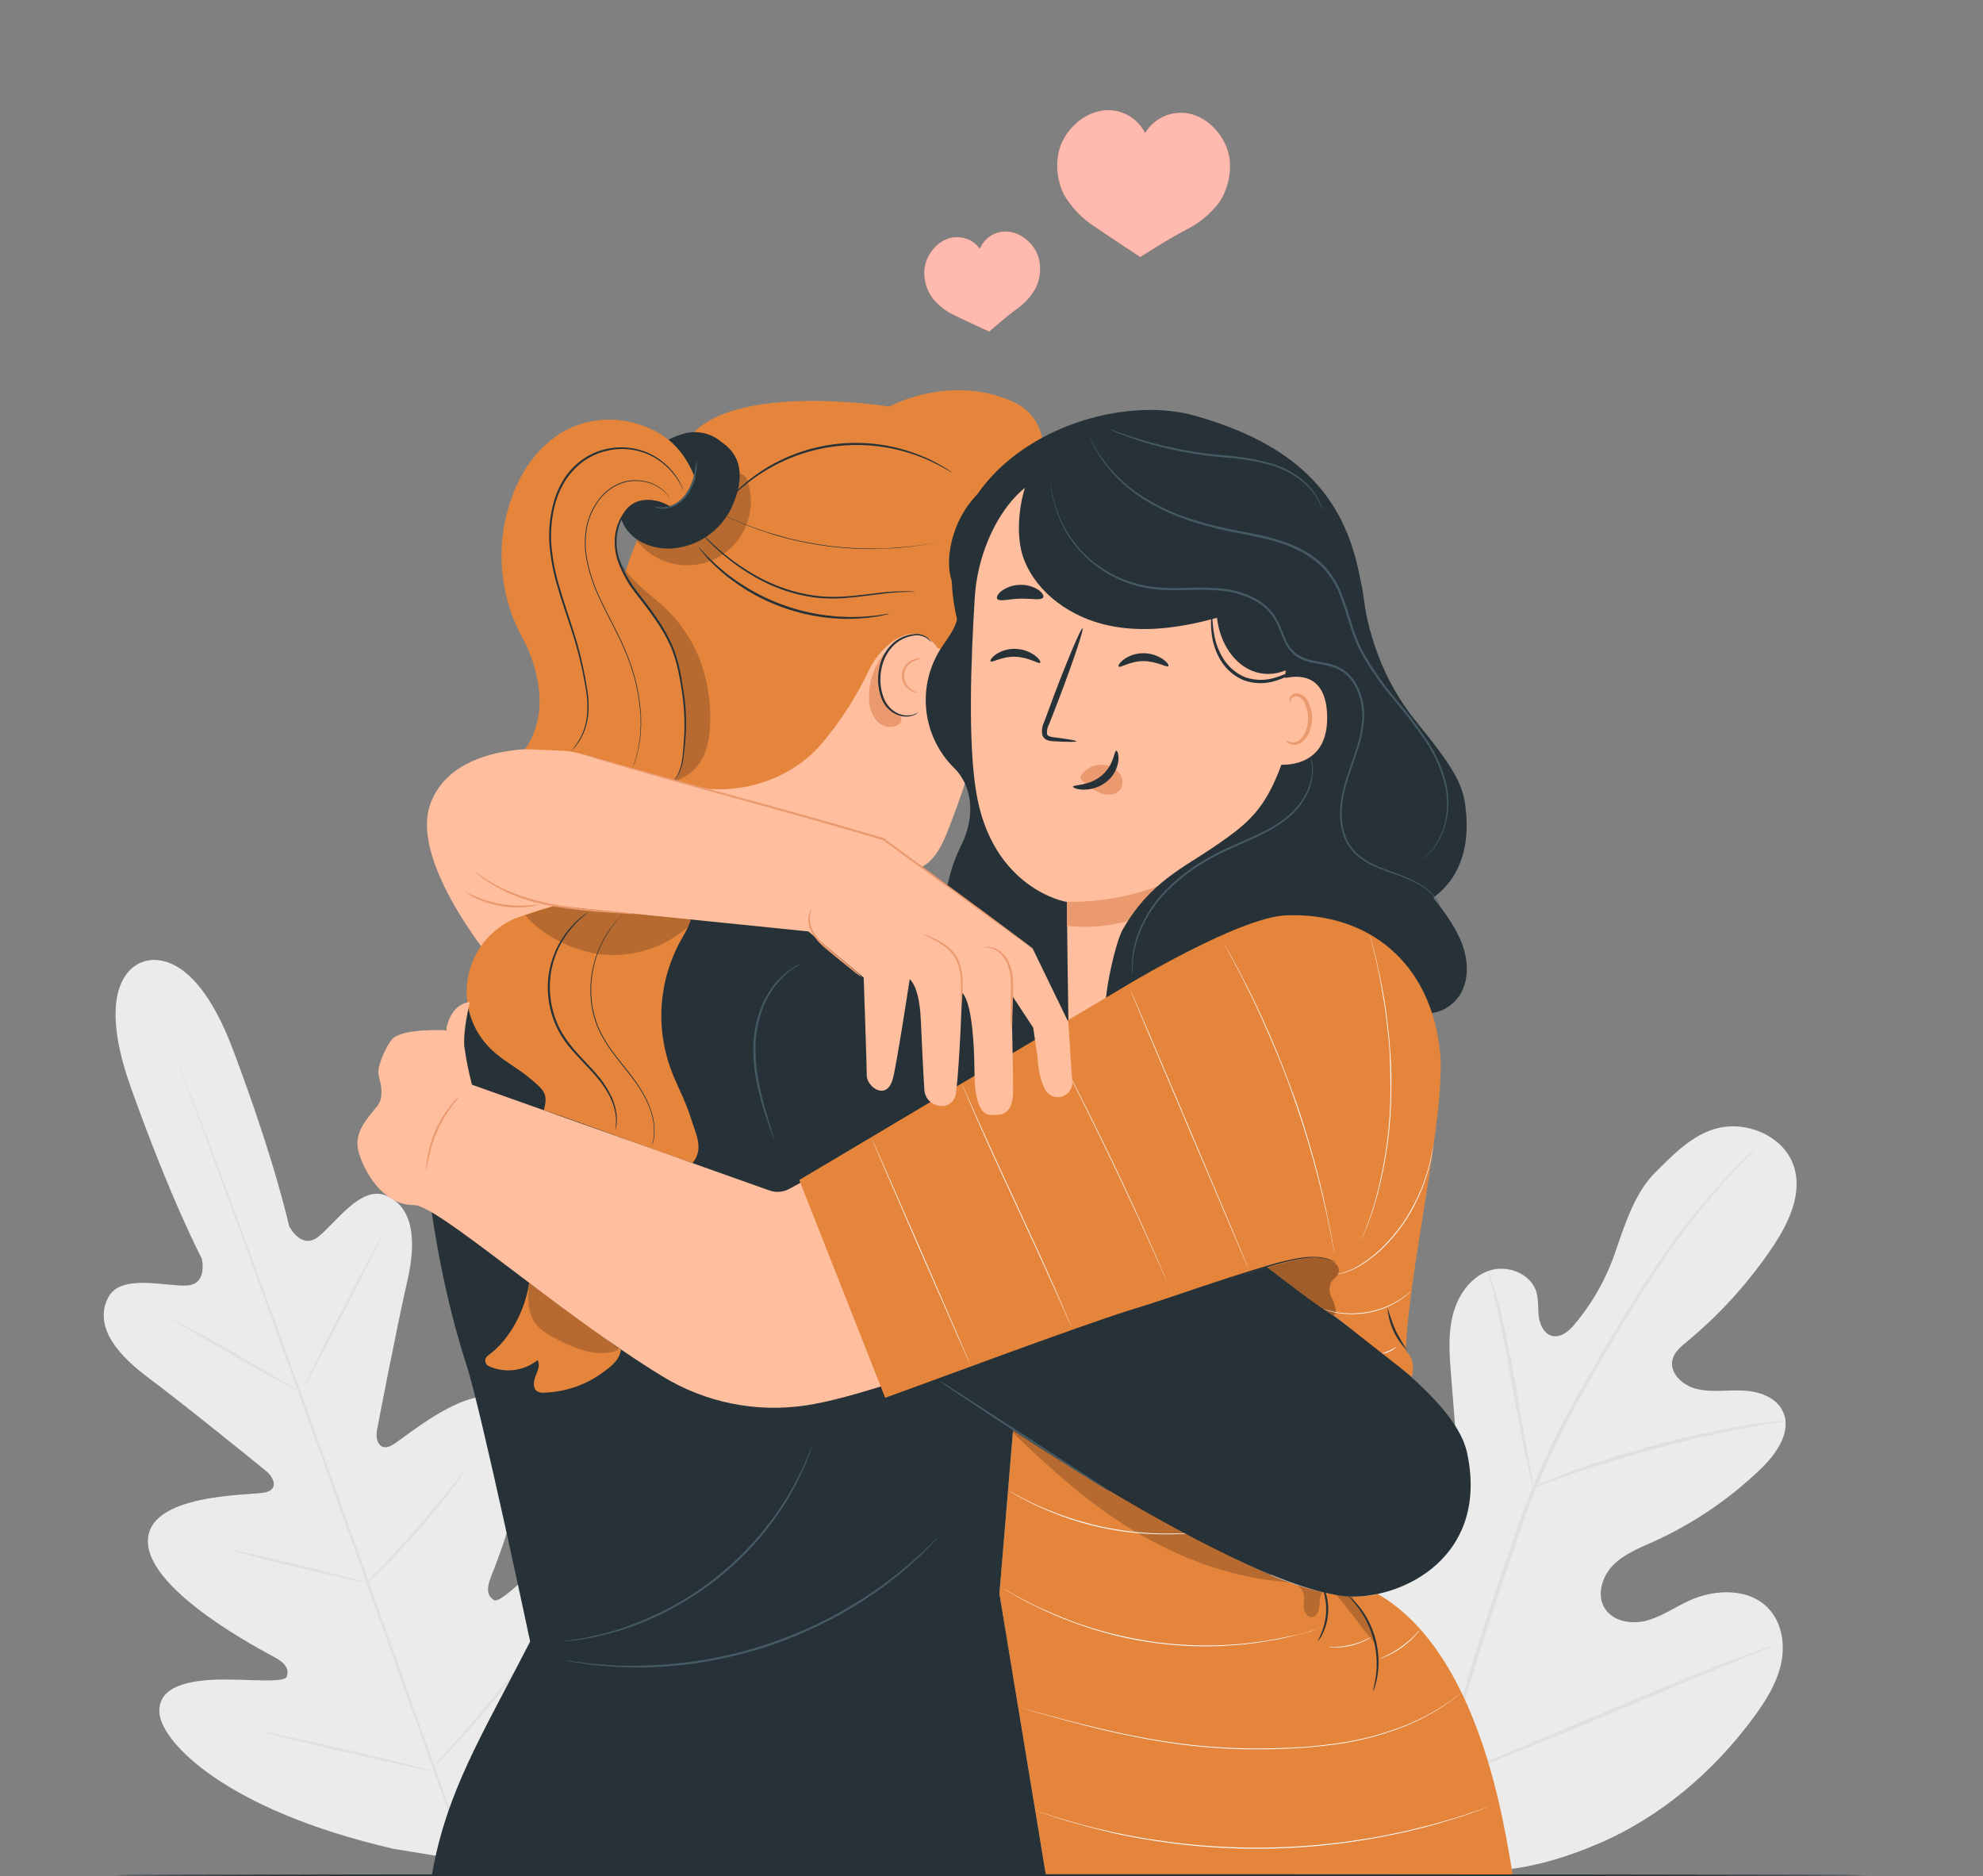 <svg width="500" height="473" viewBox="0 0 500 473" fill="none" xmlns="http://www.w3.org/2000/svg">
<rect x="0" y="0" width="500" height="473" fill="#808080" stroke="none"/>
<g clip-path="url(#clip0_201_786)">
<path d="M36 242.55C36 242.55 22.8 245.62 33 274.21C43.2 302.8 50.87 317.3 50.87 317.3C50.87 317.3 52.48 323.84 47.12 324.12C41.76 324.4 30.46 321.06 27.29 327.12C24 333.45 28.01 340.35 37.08 347.12C46.15 353.89 65.48 369.54 67.22 371C68.96 372.46 70.42 375.53 66.79 376.31C63.16 377.09 36.88 376.4 37.3 388.9C37.72 401.4 66.1 416.13 69.17 417.8C72.24 419.47 72.83 420.94 72.34 422.68C71.85 424.42 63.02 423.36 55.54 423.47C48.06 423.58 39.39 425.03 40.24 432.22C41.09 439.41 56.82 456.33 99.12 466.13L119.02 469.39L132.09 453.93C158.09 419.14 159.16 396.05 155.16 390.02C151.16 383.99 143.62 388.47 137.84 393.22C132.06 397.97 126 404.42 124.5 403.41C123 402.4 122.5 400.89 123.77 397.63C125.04 394.37 137.18 364.81 129.44 354.99C121.7 345.17 102.06 362.67 98.79 364.42C95.52 366.17 94.63 362.8 95.04 360.64C95.45 358.48 100.15 334.05 102.7 323.02C105.25 311.99 103.86 304.13 97.26 301.42C90.9 298.8 84.43 308.65 80.15 311.9C75.87 315.15 72.89 309.11 72.89 309.11C72.89 309.11 69.43 293 58.74 264.64C48.05 236.28 35.74 242.64 35.74 242.64" fill="#EBEBEB"/>
<path d="M119.44 474.18C111.67 453.29 98.44 415.94 87 383.92C75.56 351.9 65.1 323 57.44 302C53.6 291.56 50.49 283.11 48.34 277.23C47.27 274.33 46.44 272.06 45.87 270.5L45.24 268.74C45.1 268.34 45.05 268.13 45.05 268.13C45.05 268.13 45.14 268.33 45.3 268.72C45.46 269.11 45.69 269.72 45.99 270.45C46.58 272.01 47.45 274.26 48.56 277.15C50.8 282.97 53.97 291.41 57.85 301.85C65.62 322.74 76.11 351.68 87.59 383.68C99.07 415.68 112.19 453.07 119.85 473.99" fill="#E0E0E0"/>
<path d="M42.9 332.48C43.366 332.622 43.815 332.813 44.24 333.05C45.09 333.45 46.3 334.05 47.78 334.84C50.78 336.39 54.78 338.64 59.22 341.2L70.51 347.79L73.94 349.79C74.383 349.999 74.8 350.261 75.18 350.57C74.71 350.437 74.256 350.249 73.83 350.01C72.98 349.6 71.77 349.01 70.29 348.2C67.29 346.62 63.29 344.32 58.9 341.76L47.57 335.25L44.13 333.25C43.692 333.041 43.279 332.783 42.9 332.48Z" fill="#E0E0E0"/>
<path d="M76.71 349.45C76.56 349.37 80.82 340.82 86.24 330.36C91.66 319.9 96.17 311.48 96.32 311.56C96.47 311.64 92.21 320.19 86.79 330.65C81.37 341.11 76.86 349.53 76.71 349.45Z" fill="#E0E0E0"/>
<path d="M92.13 399.4C92.412 398.981 92.748 398.601 93.13 398.27L95.92 395.34C98.27 392.86 101.51 389.43 104.92 385.51C108.33 381.59 111.35 377.95 113.5 375.29L116.04 372.14C116.326 371.73 116.662 371.357 117.04 371.03C116.816 371.476 116.548 371.898 116.24 372.29C115.7 373.07 114.89 374.2 113.85 375.56C111.85 378.29 108.85 382 105.41 385.92C101.97 389.84 98.67 393.25 96.24 395.65C95.01 396.84 94.01 397.8 93.3 398.44C92.946 398.802 92.554 399.124 92.13 399.4Z" fill="#E0E0E0"/>
<path d="M58.17 390.78C58.63 390.794 59.086 390.861 59.53 390.98L63.19 391.76C66.27 392.44 70.52 393.42 75.19 394.55C79.86 395.68 84.11 396.73 87.19 397.55L90.81 398.55C91.26 398.643 91.696 398.791 92.11 398.99C91.65 398.977 91.194 398.91 90.75 398.79L87.08 398C84 397.32 79.75 396.33 75.08 395.21C70.41 394.09 66.16 393.03 63.08 392.21L59.47 391.21C59.022 391.115 58.586 390.97 58.17 390.78Z" fill="#E0E0E0"/>
<path d="M66.17 436.6C66.757 436.64 67.34 436.734 67.91 436.88L72.61 437.88C76.61 438.74 82.02 439.96 88.04 441.34C94.06 442.72 99.5 444 103.43 445L108.08 446.17C108.657 446.289 109.223 446.459 109.77 446.68C109.183 446.64 108.601 446.55 108.03 446.41L103.33 445.41C99.33 444.56 93.92 443.34 87.9 441.95C81.88 440.56 76.44 439.28 72.51 438.32L67.86 437.14C67.282 437.009 66.717 436.828 66.17 436.6Z" fill="#E0E0E0"/>
<path d="M108.79 446.1C109.148 445.58 109.549 445.092 109.99 444.64L113.39 440.8C116.26 437.55 120.21 433.05 124.39 427.96C128.57 422.87 132.32 418.17 134.97 414.75L138.12 410.7C138.482 410.181 138.891 409.696 139.34 409.25C139.052 409.807 138.717 410.339 138.34 410.84C137.65 411.84 136.63 413.27 135.34 415.02C132.77 418.51 129.11 423.27 124.88 428.36C120.65 433.45 116.65 437.92 113.69 441.09C112.21 442.68 110.99 443.95 110.14 444.8C109.725 445.269 109.274 445.703 108.79 446.1Z" fill="#E0E0E0"/>
<path d="M356.75 469.39C329.53 453.21 321.19 420.07 320 389.82C319.8 384.77 318.85 379.5 320.93 374.9C323.01 370.3 328.37 366.9 333.03 368.67C336.9 370.16 338.85 374.39 341.21 377.83C344.357 382.426 348.739 386.038 353.85 388.25C357.18 389.68 361.23 390.4 364.26 388.42C368.43 385.71 368.5 379.67 368.1 374.66C367.36 365.327 366.617 355.994 365.87 346.66C365.47 341.66 365.08 336.54 366.29 331.66C367.5 326.78 370.62 322.12 375.29 320.43C379.96 318.74 386.06 321.06 387.42 325.89C387.99 327.89 387.73 330.05 388.02 332.12C388.31 334.19 389.45 336.42 391.47 336.85C393.49 337.28 395.47 335.73 396.81 334.15C401.543 328.587 405.153 322.158 407.44 315.22C409.96 307.91 412.44 300.55 417.22 295.76C422.37 290.64 427.68 285.05 434.82 284.12C441.96 283.19 449.94 287.05 452.27 293.96C454.6 300.87 451.01 308.36 446.95 314.41C440.922 323.378 433.63 331.428 425.3 338.31C423.8 339.55 422.18 340.89 421.71 342.79C420.87 346.21 424.27 349.29 427.65 350.15C431.48 351.15 435.5 350.43 439.44 350.6C443.38 350.77 447.74 352.19 449.49 355.77C451.92 360.77 448.03 366.42 444.07 370.25C436.149 377.913 426.968 384.154 416.93 388.7C413.34 390.32 409.55 391.79 406.77 394.59C403.99 397.39 402.52 402.04 404.58 405.43C406.64 408.82 411.32 409.62 415.13 408.62C418.94 407.62 422.24 405.27 425.82 403.62C432.51 400.51 441.44 400.33 446.28 405.96C449.47 409.66 450.13 415.08 449 419.85C447.87 424.62 445.2 428.85 442.32 432.79C432.23 446.55 418.87 458.01 403.32 464.72C387.77 471.43 373.07 474.02 356.77 469.38" fill="#EBEBEB"/>
<path d="M363.15 449.9C366.47 434.35 371.53 417.6 377.42 400.26L381.82 387.44C383.28 383.24 384.72 379.07 386.39 375.08C389.597 367.42 393.229 359.945 397.27 352.69C401.07 345.74 404.94 339.28 408.59 333.27C412.24 327.26 415.79 321.73 419.22 316.82C424.591 309.046 430.574 301.713 437.11 294.89C439.42 292.47 441.27 290.66 442.54 289.45L444 288.07C444.158 287.906 444.332 287.758 444.52 287.63C444.381 287.813 444.228 287.983 444.06 288.14C443.72 288.5 443.26 288.98 442.67 289.58C441.45 290.84 439.67 292.69 437.37 295.14C430.958 302.044 425.072 309.418 419.76 317.2C416.37 322.12 412.88 327.66 409.25 333.68C405.62 339.7 401.79 346.17 398.01 353.11C394.009 360.348 390.407 367.799 387.22 375.43C385.57 379.43 384.15 383.54 382.69 387.75C381.23 391.96 379.78 396.24 378.29 400.57C372.4 417.89 367.29 434.57 363.98 450.09" fill="#E0E0E0"/>
<path d="M386.65 375C386.357 374.326 386.139 373.622 386 372.9C385.64 371.54 385.18 369.55 384.64 367.08C383.57 362.14 382.31 355.27 380.96 347.7C379.61 340.13 378.26 333.29 377.12 328.38C376.55 325.92 376.07 323.94 375.72 322.58C375.496 321.878 375.348 321.154 375.28 320.42C375.619 321.075 375.884 321.766 376.07 322.48C376.52 323.81 377.07 325.78 377.75 328.22C379.06 333.1 380.52 339.94 381.87 347.53C383.22 355.12 384.37 361.78 385.28 366.95C385.71 369.28 386.07 371.25 386.35 372.82C386.526 373.534 386.627 374.265 386.65 375Z" fill="#E0E0E0"/>
<path d="M450.18 358.25C449.346 358.492 448.493 358.66 447.63 358.75C445.99 359.02 443.63 359.39 440.69 359.95C434.83 361.02 426.8 362.78 418.02 365.11C409.24 367.44 401.4 369.92 395.77 371.87C392.95 372.82 390.69 373.66 389.12 374.22C388.323 374.563 387.496 374.831 386.65 375.02C387.394 374.57 388.177 374.189 388.99 373.88C390.52 373.21 392.75 372.28 395.55 371.25C401.14 369.14 408.99 366.56 417.79 364.25C425.297 362.221 432.904 360.582 440.58 359.34C443.52 358.86 445.92 358.58 447.58 358.43C448.439 358.292 449.31 358.232 450.18 358.25Z" fill="#E0E0E0"/>
<path d="M363.85 448.66C363.85 448.66 363.65 448.42 363.35 447.91L362.08 445.66C360.98 443.66 359.47 440.83 357.65 437.25C354 430.1 349.27 420.06 344.2 408.92C339.13 397.78 334.49 387.7 331 380.49L326.83 372L325.71 369.67C325.556 369.409 325.444 369.126 325.38 368.83C325.576 369.059 325.744 369.311 325.88 369.58L327.15 371.83C328.24 373.83 329.76 376.66 331.58 380.24C335.23 387.39 339.96 397.43 345.03 408.58C350.1 419.73 354.74 429.79 358.23 437.01L362.4 445.54L363.52 447.87C363.661 448.119 363.772 448.385 363.85 448.66Z" fill="#E0E0E0"/>
<path d="M447.42 414.78C447.164 414.958 446.885 415.099 446.59 415.2L444.17 416.2L435.22 419.85C427.67 422.93 417.28 427.3 405.81 432.14C394.34 436.98 383.91 441.27 376.29 444.2C372.48 445.66 369.38 446.81 367.23 447.56L364.74 448.42C364.455 448.537 364.156 448.614 363.85 448.65C364.108 448.479 364.387 448.342 364.68 448.24L367.1 447.24L376.05 443.6C383.6 440.52 393.99 436.15 405.46 431.3C416.93 426.45 427.36 422.17 434.98 419.25C438.79 417.79 441.89 416.64 444.04 415.88L446.53 415.03C446.816 414.911 447.114 414.827 447.42 414.78Z" fill="#E0E0E0"/>
<path d="M310.1 40.92C309.897 38.162 308.85 35.533 307.1 33.39C305.457 31.226 303.177 29.631 300.58 28.83C298.362 28.206 296 28.33 293.86 29.183C291.72 30.037 289.92 31.571 288.74 33.55C287.743 31.564 286.139 29.948 284.161 28.933C282.184 27.92 279.935 27.561 277.74 27.91C275.07 28.405 272.623 29.723 270.74 31.68C268.743 33.603 267.382 36.091 266.84 38.81C266.21 42.27 266.704 45.841 268.25 49C270.1 52.232 272.695 54.975 275.82 57C280.87 60.45 287.53 64.8 287.53 64.8C287.53 64.8 293.61 60.8 299.02 57.94C302.352 56.31 305.249 53.911 307.47 50.94C309.4 47.969 310.323 44.456 310.1 40.92Z" fill="#FF725E"/>
<path d="M262 65.49C261.579 63.675 260.608 62.034 259.22 60.79C257.914 59.522 256.241 58.696 254.44 58.43C252.905 58.234 251.349 58.551 250.014 59.332C248.678 60.114 247.64 61.316 247.06 62.75C246.458 61.901 245.676 61.194 244.77 60.68C243.925 60.218 242.995 59.93 242.037 59.834C241.078 59.738 240.11 59.835 239.19 60.12C237.468 60.716 235.975 61.835 234.92 63.32C233.793 64.798 233.144 66.584 233.06 68.44C232.993 70.811 233.695 73.141 235.06 75.08C236.614 77.031 238.613 78.581 240.89 79.6C244.58 81.39 249.44 83.6 249.44 83.6C249.44 83.6 253.07 80.33 256.37 77.89C258.422 76.474 260.103 74.584 261.27 72.38C262.243 70.221 262.499 67.806 262 65.49Z" fill="#FF725E"/>
<path opacity="0.5" d="M310.1 40.92C309.897 38.162 308.85 35.533 307.1 33.39C305.457 31.226 303.177 29.631 300.58 28.83C298.362 28.206 296 28.33 293.86 29.183C291.72 30.037 289.92 31.571 288.74 33.55C287.743 31.564 286.139 29.948 284.161 28.933C282.184 27.92 279.935 27.561 277.74 27.91C275.07 28.405 272.623 29.723 270.74 31.68C268.743 33.603 267.382 36.091 266.84 38.81C266.21 42.27 266.704 45.841 268.25 49C270.1 52.232 272.695 54.975 275.82 57C280.87 60.45 287.53 64.8 287.53 64.8C287.53 64.8 293.61 60.8 299.02 57.94C302.352 56.31 305.249 53.911 307.47 50.94C309.4 47.969 310.323 44.456 310.1 40.92Z" fill="white"/>
<path opacity="0.5" d="M262 65.49C261.579 63.675 260.608 62.034 259.22 60.79C257.914 59.522 256.241 58.696 254.44 58.43C252.905 58.234 251.349 58.551 250.014 59.332C248.678 60.114 247.64 61.316 247.06 62.75C246.458 61.901 245.676 61.194 244.77 60.68C243.925 60.218 242.995 59.93 242.037 59.834C241.078 59.738 240.11 59.835 239.19 60.12C237.468 60.716 235.975 61.835 234.92 63.32C233.793 64.798 233.144 66.584 233.06 68.44C232.993 70.811 233.695 73.141 235.06 75.08C236.614 77.031 238.613 78.581 240.89 79.6C244.58 81.39 249.44 83.6 249.44 83.6C249.44 83.6 253.07 80.33 256.37 77.89C258.422 76.474 260.103 74.584 261.27 72.38C262.243 70.221 262.499 67.806 262 65.49Z" fill="white"/>
<path d="M146.29 189.4C146.29 189.4 115.46 184.21 108.56 202.57C102.73 218.09 127 245.85 127 245.85L147.34 226.4L146.29 189.4Z" fill="#FFBE9D"/>
<path d="M105.84 274.11C105.84 274.11 106.66 310.49 117.67 344.3C121.29 355.45 133.67 413.89 133.67 413.89C121.45 437.7 112.57 451.61 108.88 472.81H263.73L252 401.8C252 401.8 256.75 344.61 256.79 344.04C260.2 299.49 262.87 250.78 260.45 249.11C244.64 238.27 212.99 223.69 192.45 221.55C171.91 219.41 111.61 242 105.84 274.11Z" fill="#263238"/>
<path d="M204.82 364.43C204.76 364.711 204.673 364.986 204.56 365.25C204.35 365.83 204.07 366.6 203.71 367.57L203.08 369.24C202.83 369.84 202.51 370.47 202.19 371.16C201.495 372.74 200.718 374.282 199.86 375.78C199.38 376.61 198.86 377.49 198.37 378.39C197.88 379.29 197.19 380.18 196.58 381.12C195.248 383.117 193.816 385.046 192.29 386.9C188.748 391.115 184.795 394.968 180.49 398.4C176.125 401.76 171.435 404.674 166.49 407.1C164.17 408.1 161.99 409.18 159.85 409.89C158.78 410.26 157.78 410.68 156.77 410.97L153.87 411.79C152.224 412.261 150.555 412.649 148.87 412.95C148.13 413.09 147.44 413.25 146.79 413.35L145.02 413.56L142.57 413.83C142.286 413.876 141.998 413.897 141.71 413.89C141.989 413.814 142.273 413.761 142.56 413.73L144.99 413.36L146.75 413.1C147.39 412.99 148.08 412.82 148.82 412.66C150.29 412.32 152 412.03 153.82 411.43L156.69 410.59C157.69 410.29 158.69 409.86 159.69 409.48C161.82 408.76 163.97 407.71 166.27 406.67C176.143 401.868 184.882 395.024 191.91 386.59C193.47 384.59 195 382.77 196.21 380.88C196.83 379.94 197.48 379.08 198.02 378.18C198.56 377.28 199.02 376.42 199.53 375.6C200.53 373.98 201.23 372.39 201.92 371.04C202.25 370.36 202.58 369.73 202.84 369.14L203.51 367.49C203.91 366.54 204.22 365.78 204.45 365.22C204.559 364.95 204.682 364.686 204.82 364.43Z" fill="#455A64"/>
<path d="M236.56 387.58C236.513 387.652 236.46 387.719 236.4 387.78C236.26 387.94 236.08 388.12 235.86 388.35C235.36 388.88 234.66 389.6 233.78 390.51L232.26 392.07C231.69 392.62 231.03 393.18 230.35 393.8C228.95 395.01 227.43 396.49 225.55 397.87L222.66 400.12C221.66 400.89 220.53 401.6 219.4 402.38C217.17 403.99 214.62 405.43 211.96 407C206.097 410.236 199.96 412.946 193.62 415.1C187.246 417.157 180.704 418.652 174.07 419.57C171 419.89 168.07 420.26 165.35 420.3C163.98 420.35 162.65 420.45 161.35 420.44L157.69 420.36C155.35 420.36 153.26 420.1 151.41 419.96C150.49 419.87 149.63 419.81 148.84 419.71L146.7 419.37L143.7 418.89L142.93 418.75L142.67 418.68H142.94L143.71 418.76L146.71 419.15L148.85 419.45C149.64 419.53 150.5 419.57 151.42 419.65C153.26 419.76 155.35 420.01 157.68 419.97H161.33C162.59 419.97 163.91 419.86 165.33 419.81C168.06 419.75 170.96 419.36 174.01 419.03C187.254 417.252 200.048 413.009 211.73 406.52C214.38 404.97 216.93 403.52 219.16 401.96C220.29 401.19 221.41 400.5 222.43 399.74L225.33 397.52C227.21 396.16 228.74 394.71 230.15 393.52C230.85 392.91 231.51 392.36 232.09 391.83C232.67 391.3 233.17 390.77 233.64 390.31L235.79 388.22L236.36 387.69L236.56 387.58Z" fill="#455A64"/>
<path d="M202.25 242.81C202.25 242.86 201.64 243.16 200.58 243.81C199.089 244.74 197.742 245.882 196.58 247.2C194.851 249.151 193.474 251.388 192.51 253.81C191.32 256.773 190.643 259.918 190.51 263.11C190.25 269.94 191.91 276 193.13 280.29C193.75 282.44 194.3 284.17 194.66 285.37C194.83 285.92 194.96 286.37 195.07 286.76C195.132 286.916 195.169 287.081 195.18 287.25C195.095 287.103 195.025 286.949 194.97 286.79C194.84 286.42 194.67 285.98 194.47 285.43C194.04 284.25 193.47 282.54 192.77 280.43C191.96 277.919 191.293 275.365 190.77 272.78C190.121 269.606 189.849 266.367 189.96 263.13C190.113 259.879 190.823 256.679 192.06 253.67C193.068 251.21 194.503 248.949 196.3 246.99C197.513 245.673 198.923 244.553 200.48 243.67C200.903 243.431 201.341 243.217 201.79 243.03C201.935 242.94 202.089 242.867 202.25 242.81Z" fill="#455A64"/>
<path d="M218.4 217.66C223.19 219.38 228.79 221.02 233.17 218.15C236.17 216.15 237.77 212.55 239.11 209.15C242.224 201.164 244.927 193.023 247.21 184.76C247.21 184.76 259.21 157 258.7 141.25C258.19 125.5 260.51 118.58 239.84 113C219.17 107.42 166.11 201 166.11 201L218.4 217.66Z" fill="#FFBE9D"/>
<path d="M258.77 130.27C258.77 130.27 270.77 107.91 254.98 101.08C239.19 94.25 224.24 102.51 224.24 102.51C224.24 102.51 180.53 95.45 172.32 112.72C164.11 129.99 153.89 144.27 156.16 160.51C158.43 176.75 167.6 196 167.6 196C180.85 202.29 198.16 198.45 207.49 187.13C212.122 181.592 216.024 175.482 219.1 168.95C222.51 161.95 230.87 155.73 236.25 163.17C237.1 164.34 240.99 163.91 241.79 161.27C243.28 156.38 242.91 146.97 245.52 146.43C249.52 145.59 253.64 144.32 256.58 141.43C259.52 138.54 260.91 133.76 258.77 130.26" fill="#E4853B"/>
<path d="M231.12 174.56C230.465 174.59 229.822 174.372 229.32 173.95C228.648 173.507 228.114 172.884 227.78 172.153C227.445 171.421 227.323 170.61 227.427 169.812C227.532 169.014 227.858 168.262 228.37 167.641C228.881 167.02 229.557 166.555 230.32 166.3C230.912 166.012 231.59 165.959 232.22 166.15C231.621 166.251 231.034 166.415 230.47 166.64C229.806 166.912 229.225 167.355 228.789 167.925C228.352 168.495 228.075 169.171 227.986 169.883C227.896 170.595 227.997 171.318 228.279 171.978C228.561 172.639 229.014 173.212 229.59 173.64C230.072 173.991 230.584 174.299 231.12 174.56Z" fill="#EB996E"/>
<path d="M223.29 164.39C220.44 167.68 218.949 171.931 219.12 176.28C219.104 178.306 219.813 180.271 221.12 181.82C222.5 183.28 224.94 183.82 226.56 182.66C226.848 182.497 227.072 182.241 227.196 181.934C227.319 181.627 227.335 181.287 227.24 180.97C227.068 180.684 226.823 180.449 226.53 180.29C225.296 179.419 224.249 178.308 223.453 177.024C222.657 175.74 222.128 174.309 221.896 172.816C221.665 171.323 221.736 169.799 222.106 168.334C222.476 166.869 223.137 165.494 224.05 164.29" fill="#EB996E"/>
<path d="M234.91 162.09C234.91 162.09 234.62 161.65 233.91 161.09C233.4 160.706 232.815 160.434 232.193 160.293C231.571 160.151 230.925 160.144 230.3 160.27C228.409 160.541 226.655 161.414 225.3 162.76C223.649 164.427 222.568 166.572 222.21 168.89C221.777 171.201 221.963 173.585 222.75 175.8C223.053 176.699 223.538 177.527 224.174 178.23C224.811 178.934 225.585 179.499 226.45 179.89C227.63 180.41 228.95 180.519 230.2 180.2C230.646 180.04 231.083 179.857 231.51 179.65C231.51 179.65 231.42 179.74 231.23 179.89C230.919 180.098 230.583 180.266 230.23 180.39C228.921 180.82 227.5 180.764 226.23 180.23C225.304 179.839 224.47 179.259 223.781 178.527C223.093 177.796 222.564 176.928 222.23 175.98C221.389 173.684 221.181 171.204 221.63 168.8C222.005 166.374 223.151 164.133 224.9 162.41C226.341 161.007 228.21 160.127 230.21 159.91C230.879 159.784 231.569 159.809 232.227 159.982C232.886 160.155 233.499 160.472 234.02 160.91C234.291 161.153 234.524 161.437 234.71 161.75C234.87 162 234.93 162.08 234.91 162.09Z" fill="#263238"/>
<g opacity="0.2">
<path d="M159 148C161.8 151.85 165.39 155.31 167.69 159.48C170.34 164.29 171.59 169.75 172.31 175.19C173.31 183.19 172.95 189.4 169.76 197.05C175.01 195.43 177.76 191.76 178.67 186.35C179.512 180.505 179.055 174.547 177.33 168.9C175.385 162.452 171.654 156.687 166.57 152.27C162.99 149.1 156.95 144.71 155.88 140.05C155.84 140.08 157.11 145.5 159 148Z" fill="black"/>
</g>
<g opacity="0.2">
<path d="M160.45 136.15C162.753 139.201 166.07 141.329 169.803 142.154C173.535 142.978 177.44 142.444 180.814 140.647C184.188 138.85 186.811 135.909 188.21 132.351C189.61 128.794 189.695 124.854 188.45 121.24C188.371 120.896 188.221 120.572 188.012 120.288C187.802 120.004 187.535 119.766 187.23 119.59C186.786 119.475 186.317 119.522 185.904 119.721C185.492 119.921 185.164 120.261 184.98 120.68C184.648 121.535 184.476 122.443 184.47 123.36C184.228 125.849 183.372 128.238 181.978 130.314C180.584 132.389 178.695 134.086 176.483 135.25C174.27 136.414 171.802 137.01 169.302 136.984C166.802 136.958 164.348 136.31 162.16 135.1" fill="black"/>
</g>
<path d="M181.93 111.46C180.689 110.39 179.21 109.631 177.617 109.246C176.024 108.862 174.362 108.863 172.77 109.25C169.786 110.009 167.022 111.458 164.7 113.48C161.722 115.647 159.274 118.461 157.54 121.71C155.95 125.01 155.54 129.06 157.26 132.31C159.42 136.48 164.49 138.49 169.18 138.31C172.415 138.111 175.537 137.049 178.224 135.237C180.911 133.424 183.064 130.925 184.46 128C187.18 122.14 188.01 115.56 181.93 111.47" fill="#263238"/>
<path d="M146 189.93L170 196.7C170 196.7 173.18 194.87 172.37 180.45C171.99 173.64 166.64 167.45 164.37 161.02C162.52 155.7 159.55 150.83 157.59 145.55C155.63 140.27 154.28 135.34 156.73 130.27C159.18 125.2 164.37 125.07 169.28 127.83C172.132 126.273 174.279 123.682 175.28 120.59C172.28 112.86 167.69 109.42 162.28 107.42C158.863 106.085 155.184 105.559 151.53 105.884C147.876 106.208 144.347 107.374 141.22 109.29C133.66 114.13 129.29 122.42 127.43 131.02L127.37 131.26C125.258 141.337 126.811 151.836 131.75 160.87C135.5 167.69 138.86 179.7 132.39 188.87L141.9 189.29C143.285 189.355 144.66 189.57 146 189.93Z" fill="#E4853B"/>
<path d="M175.65 116.06C175.749 116.973 175.716 117.896 175.55 118.8C175.302 121.033 174.49 123.167 173.19 125C172.444 126.006 171.488 126.838 170.39 127.44C169.489 127.917 168.497 128.197 167.48 128.26C166.805 128.304 166.127 128.227 165.48 128.03C165.03 127.88 164.8 127.74 164.81 127.71C165.688 127.89 166.585 127.954 167.48 127.9C168.431 127.781 169.35 127.482 170.19 127.02C171.212 126.433 172.101 125.639 172.8 124.69C174.06 122.906 174.886 120.851 175.21 118.69C175.48 117.09 175.57 116.05 175.65 116.06Z" fill="#455A64"/>
<path d="M144 189.4C144.895 188.298 145.698 187.124 146.4 185.89C147.159 184.418 147.669 182.829 147.91 181.19C148.198 179.008 148.178 176.796 147.85 174.62C146.975 168.943 145.61 163.352 143.77 157.91C142.77 154.83 141.63 151.61 140.65 148.2C139.574 144.69 138.87 141.077 138.55 137.42C138.278 133.744 138.65 130.048 139.65 126.5C140.12 124.813 140.792 123.188 141.65 121.66C142.473 120.187 143.504 118.84 144.71 117.66C146.936 115.45 149.739 113.911 152.8 113.22C155.455 112.611 158.218 112.642 160.86 113.31C163.04 113.87 165.082 114.87 166.86 116.25C168.2 117.273 169.376 118.493 170.35 119.87C170.97 120.73 171.499 121.651 171.93 122.62C172.08 122.95 172.17 123.21 172.24 123.39C172.277 123.473 172.304 123.56 172.32 123.65C172.27 123.574 172.227 123.493 172.19 123.41C172.11 123.24 172 122.98 171.84 122.66C171.373 121.721 170.821 120.827 170.19 119.99C169.198 118.657 168.019 117.475 166.69 116.48C164.939 115.156 162.939 114.2 160.81 113.67C158.223 113.048 155.526 113.048 152.94 113.67C149.962 114.354 147.24 115.87 145.09 118.04C143.902 119.184 142.891 120.499 142.09 121.94C141.233 123.433 140.561 125.025 140.09 126.68C139.114 130.175 138.752 133.812 139.02 137.43C139.341 141.048 140.034 144.624 141.09 148.1C142.09 151.49 143.18 154.71 144.18 157.8C146.009 163.277 147.348 168.906 148.18 174.62C148.496 176.825 148.496 179.065 148.18 181.27C147.909 182.936 147.361 184.545 146.56 186.03C146.267 186.569 145.932 187.083 145.56 187.57C145.312 187.945 145.034 188.3 144.73 188.63L144.18 189.24C144.125 189.299 144.065 189.353 144 189.4Z" fill="#263238"/>
<path d="M169.53 128.73C168.779 127.885 167.836 127.234 166.78 126.83C165.333 126.329 163.774 126.245 162.281 126.588C160.789 126.931 159.423 127.687 158.34 128.77C155.59 131.52 154.58 136.7 156.34 141.52C157.284 144.049 158.591 146.428 160.22 148.58C161.89 150.84 163.76 153.11 165.45 155.58C167.146 157.982 168.584 160.556 169.74 163.26C170.718 165.82 171.429 168.474 171.86 171.18C172.28 173.74 172.69 176.18 172.86 178.51C172.999 180.657 173.019 182.811 172.92 184.96C172.82 186.96 172.6 188.7 172.44 190.25C172.33 191.594 172.034 192.917 171.56 194.18C171.25 194.972 170.829 195.716 170.31 196.39C170.14 196.63 169.98 196.79 169.89 196.9L169.73 197.06C169.879 196.807 170.043 196.564 170.22 196.33C170.7 195.644 171.087 194.898 171.37 194.11C172.15 192.11 172.29 188.84 172.55 184.94C172.628 182.806 172.585 180.669 172.42 178.54C172.211 176.098 171.877 173.668 171.42 171.26C170.986 168.591 170.279 165.974 169.31 163.45C168.144 160.788 166.7 158.257 165 155.9C163.32 153.42 161.47 151.17 159.79 148.9C158.132 146.712 156.811 144.289 155.87 141.71C154.07 136.71 155.15 131.38 158.05 128.55C159.339 127.26 161.021 126.437 162.83 126.21C164.181 126.02 165.558 126.178 166.83 126.67C167.639 126.955 168.379 127.409 169 128C169.153 128.158 169.296 128.325 169.43 128.5C169.5 128.66 169.54 128.73 169.53 128.73Z" fill="#263238"/>
<path d="M182.78 127C182.895 126.816 183.029 126.645 183.18 126.49C183.46 126.17 183.84 125.68 184.4 125.11C185.939 123.471 187.612 121.963 189.4 120.6C195.37 116.034 202.422 113.095 209.868 112.069C217.313 111.044 224.898 111.968 231.88 114.75C233.987 115.578 236.02 116.582 237.96 117.75C238.66 118.15 239.16 118.52 239.51 118.75C239.699 118.853 239.874 118.981 240.03 119.13C239.831 119.048 239.64 118.948 239.46 118.83C239.09 118.64 238.57 118.3 237.86 117.93C230.39 113.712 221.857 111.75 213.295 112.283C204.733 112.815 196.51 115.819 189.62 120.93C187.808 122.255 186.097 123.712 184.5 125.29C183.91 125.84 183.5 126.29 183.21 126.6C183.081 126.748 182.937 126.882 182.78 127Z" fill="#263238"/>
<path d="M176.31 133.84C176.476 133.957 176.627 134.095 176.76 134.25L177.98 135.49C179.07 136.49 180.62 138.07 182.73 139.76C185.165 141.758 187.772 143.538 190.52 145.08C193.872 146.987 197.468 148.431 201.21 149.37C203.144 149.853 205.114 150.188 207.1 150.37C208.95 150.511 210.807 150.528 212.66 150.42C216.21 150.21 219.4 149.74 222.09 149.42C224.214 149.178 226.351 149.062 228.49 149.07C229.25 149.07 229.84 149.12 230.24 149.16C230.442 149.166 230.643 149.193 230.84 149.24C230.84 149.24 230 149.24 228.49 149.24C226.362 149.301 224.239 149.471 222.13 149.75C219.45 150.06 216.27 150.57 212.69 150.81C210.812 150.94 208.927 150.94 207.05 150.81C205.027 150.633 203.02 150.299 201.05 149.81C197.267 148.857 193.636 147.383 190.26 145.43C187.495 143.857 184.884 142.029 182.46 139.97C180.825 138.591 179.273 137.119 177.81 135.56L176.66 134.25C176.529 134.126 176.412 133.988 176.31 133.84Z" fill="#263238"/>
<path d="M176.18 138C176.18 138 176.33 138.11 176.58 138.37L177.64 139.5L178.4 140.33C178.69 140.63 179.02 140.92 179.4 141.26C180.1 141.91 180.85 142.7 181.8 143.45L183.26 144.66C183.76 145.07 184.34 145.45 184.9 145.88C186.03 146.74 187.33 147.52 188.67 148.37C194.624 151.918 201.238 154.218 208.11 155.13C209.7 155.3 211.2 155.5 212.62 155.51C213.33 155.51 214.01 155.59 214.62 155.58L216.51 155.53C217.72 155.53 218.8 155.38 219.75 155.31C220.23 155.26 220.68 155.23 221.08 155.18L222.19 155L223.73 154.77C223.912 154.748 224.097 154.748 224.28 154.77C224.107 154.83 223.93 154.877 223.75 154.91L222.23 155.24L221.12 155.46C220.71 155.53 220.27 155.57 219.79 155.63C218.709 155.79 217.621 155.893 216.53 155.94L214.62 156.02C213.96 156.02 213.27 156.02 212.55 156.02C211.028 155.985 209.509 155.872 208 155.68C201.051 154.818 194.364 152.494 188.38 148.86C187.077 148.071 185.816 147.217 184.6 146.3C184.03 145.87 183.46 145.48 182.95 145.05L181.51 143.8C180.68 143.089 179.889 142.334 179.14 141.54C178.8 141.2 178.48 140.89 178.2 140.54C177.92 140.19 177.7 139.94 177.47 139.68L176.47 138.48C176.27 138.16 176.16 138 176.18 138Z" fill="#263238"/>
<path d="M159.44 193.73C159.44 193.73 159.54 193.42 159.75 192.84C159.85 192.54 159.98 192.18 160.12 191.76C160.26 191.34 160.39 190.82 160.54 190.27C160.89 188.888 161.15 187.485 161.32 186.07C161.518 184.2 161.575 182.318 161.49 180.44C161.2 175.537 160.148 170.708 158.37 166.13C156.48 160.91 153.26 155.69 150.66 149.84C149.365 146.994 148.418 144.002 147.84 140.93C147.301 138.057 147.345 135.105 147.97 132.25C148.576 129.668 149.79 127.268 151.51 125.25C153.004 123.476 154.981 122.174 157.2 121.5C159.036 120.984 160.973 120.942 162.83 121.38C164.233 121.688 165.553 122.295 166.7 123.16C167.422 123.727 168.052 124.402 168.57 125.16L169.04 125.97L168.53 125.18C168.001 124.454 167.368 123.81 166.65 123.27C165.503 122.427 164.191 121.837 162.8 121.54C160.963 121.116 159.049 121.171 157.24 121.7C155.055 122.371 153.11 123.66 151.64 125.41C149.946 127.411 148.753 129.786 148.16 132.34C147.548 135.17 147.507 138.094 148.04 140.94C148.617 143.995 149.561 146.97 150.85 149.8C153.45 155.63 156.66 160.86 158.55 166.1C160.322 170.699 161.362 175.548 161.63 180.47C161.714 182.359 161.651 184.251 161.44 186.13C161.254 187.545 160.98 188.948 160.62 190.33L160.18 191.82L159.79 192.9C159.57 193.43 159.44 193.73 159.44 193.73Z" fill="#263238"/>
<path d="M237 136.57L236.45 136.7L234.86 137.01C234.17 137.16 233.32 137.32 232.32 137.45C231.32 137.58 230.2 137.79 228.95 137.9C227.7 138.01 226.32 138.19 224.83 138.26C223.34 138.33 221.77 138.39 220.1 138.43C216.477 138.435 212.857 138.225 209.26 137.8C205.667 137.342 202.104 136.675 198.59 135.8C196.98 135.36 195.44 134.97 194.03 134.49C192.62 134.01 191.31 133.59 190.13 133.15C188.95 132.71 187.89 132.27 186.96 131.89C186.03 131.51 185.25 131.16 184.61 130.89L183.14 130.2C182.81 130.04 182.64 129.94 182.64 129.94L183.16 130.16L184.65 130.82C185.29 131.11 186.07 131.46 187.01 131.82C187.95 132.18 189.01 132.65 190.18 133.05C191.35 133.45 192.66 133.95 194.09 134.37C195.52 134.79 197.03 135.22 198.64 135.66C202.145 136.529 205.698 137.196 209.28 137.66C212.871 138.086 216.483 138.303 220.1 138.31C221.76 138.31 223.34 138.31 224.82 138.16C226.3 138.01 227.68 137.96 228.93 137.83C230.18 137.7 231.31 137.54 232.31 137.41C233.31 137.28 234.15 137.14 234.84 137L236.44 136.72L237 136.57Z" fill="#263238"/>
<path d="M156.58 340.35C156.07 343.15 153.87 344.63 152.26 345.85C147.939 349.1 142.723 350.943 137.32 351.13C136.669 351.214 136.007 351.092 135.43 350.78C134.27 350 134.52 348.23 135.05 346.93C135.58 345.63 136.26 344.14 135.55 342.93C133.83 344.296 131.766 345.159 129.586 345.424C127.407 345.689 125.196 345.345 123.2 344.43C122.96 344.314 122.755 344.137 122.606 343.918C122.456 343.698 122.366 343.443 122.346 343.177C122.326 342.912 122.376 342.646 122.49 342.406C122.605 342.166 122.781 341.961 123 341.81C128.62 337.81 132.44 330.25 133.43 323.42L156.58 340.35Z" fill="#E4853B"/>
<g opacity="0.2">
<path d="M155.44 339C148.604 333.15 141.239 327.947 133.44 323.46C133.13 326.46 132.89 329.95 134.34 332.61C135.79 335.27 138.34 336.66 140.97 337.95C145.29 340.11 150.18 342.04 154.84 340.76C155.4 340.61 156.05 340.23 155.95 339.66C155.861 339.388 155.681 339.154 155.44 339Z" fill="black"/>
</g>
<path d="M129.78 231.6C142.94 226.87 148.48 226.25 161.25 223.44C162.31 223.21 169.68 221.78 170.74 222.02C173.2 222.58 174.74 228.09 174.44 230.59C174.14 233.09 172.64 235.27 171.44 237.49C168.835 242.327 167.275 247.657 166.859 253.134C166.444 258.612 167.184 264.116 169.03 269.29C170.56 273.51 172.82 277.44 174.14 281.73C175.46 286.02 177.59 289.66 174.61 293.23C163.03 289.42 148.7 283.71 137.12 279.91C138.23 275.81 137.24 275 134.04 272.22C130.84 269.44 126.93 267.54 123.87 264.6C121.472 262.305 119.679 259.453 118.651 256.297C117.623 253.141 117.392 249.779 117.978 246.512C118.564 243.245 119.949 240.174 122.01 237.572C124.071 234.97 126.744 232.919 129.79 231.6" fill="#E4853B"/>
<g opacity="0.2">
<path d="M132.4 230.68C136.95 236.26 145.56 240.23 152.75 240.74C160.308 241.197 167.746 238.685 173.48 233.74C173.886 233.088 174.167 232.366 174.31 231.61C174.15 231.1 172.59 231.48 172.09 231.32C165.159 229.05 158.01 227.505 150.76 226.71C144.4 226.19 132.4 230.97 132.4 230.71" fill="black"/>
</g>
<path d="M155.16 284.9C155.269 284.081 155.329 283.257 155.34 282.43C155.234 280.181 154.608 277.987 153.51 276.02C152.779 274.652 151.915 273.359 150.93 272.16C149.88 270.86 148.65 269.55 147.34 268.16C146.03 266.77 144.66 265.34 143.34 263.71C141.347 261.252 139.874 258.415 139.01 255.371C138.145 252.327 137.907 249.139 138.31 246C139.073 240.318 141.925 235.124 146.31 231.43C146.779 231.03 147.274 230.659 147.79 230.32C147.958 230.184 148.143 230.07 148.34 229.98C148.34 229.98 147.64 230.52 146.44 231.58C144.767 233.091 143.313 234.828 142.12 236.74C140.345 239.567 139.212 242.749 138.8 246.06C138.309 250.122 138.899 254.24 140.51 258C142.18 262 145.11 265.08 147.69 267.83C148.99 269.21 150.22 270.54 151.27 271.83C152.256 273.076 153.117 274.416 153.84 275.83C154.932 277.853 155.516 280.112 155.54 282.41C155.531 283.032 155.464 283.651 155.34 284.26C155.307 284.481 155.247 284.696 155.16 284.9Z" fill="#263238"/>
<path d="M164.38 288.86C164.38 288.86 164.38 288.64 164.53 288.22C164.606 287.965 164.663 287.704 164.7 287.44C164.771 287.087 164.821 286.729 164.85 286.37C165.03 284.06 164.689 281.74 163.85 279.58C163.294 278.088 162.604 276.649 161.79 275.28C160.826 273.722 159.771 272.223 158.63 270.79C156.28 267.72 153.4 264.52 151.35 260.5C150.385 258.535 149.686 256.45 149.27 254.3C148.912 252.295 148.788 250.254 148.9 248.22C149.099 244.771 149.961 241.393 151.44 238.27C152.419 236.164 153.688 234.205 155.21 232.45C155.72 231.81 156.21 231.45 156.5 231.08C156.79 230.71 156.98 230.62 156.98 230.62L156.53 231.11C156.25 231.43 155.77 231.85 155.27 232.5C153.784 234.272 152.54 236.232 151.57 238.33C150.124 241.443 149.282 244.803 149.09 248.23C148.988 250.238 149.116 252.251 149.47 254.23C149.885 256.361 150.578 258.429 151.53 260.38C153.53 264.38 156.44 267.56 158.79 270.64C159.927 272.082 160.976 273.591 161.93 275.16C162.753 276.538 163.443 277.991 163.99 279.5C164.834 281.676 165.176 284.014 164.99 286.34C164.961 286.704 164.904 287.065 164.82 287.42C164.78 287.685 164.716 287.946 164.63 288.2C164.45 288.65 164.38 288.86 164.38 288.86Z" fill="#263238"/>
<path d="M240.71 193.73C246.1 199.45 245.2 207.32 242.49 212.86C238.39 221.22 239.59 223.79 237 228.12C234.53 232.26 236.44 231.95 238.1 236.48C239.76 241.01 242.84 244.87 246.1 248.4C250.091 252.684 254.466 256.594 259.17 260.08C261.75 261.98 264.85 263.85 267.96 263.08C270.53 262.45 272.39 260.08 273.18 257.59C273.832 255.025 274.042 252.367 273.8 249.73L272.36 208" fill="#263238"/>
<path d="M263.73 472.81H381.55C380.24 469.22 375.64 418.23 347.37 401.88C347.37 401.88 337.03 405.6 314.18 394.3C287.63 381.18 255.55 359.5 255.55 359.5L252 401.8L263.73 472.81Z" fill="#E4853B"/>
<g opacity="0.2">
<path d="M340 401.2C338.457 399.413 336.67 397.855 334.69 396.57C322.94 388.24 310.17 381.46 297.44 374.72C285.7 368.49 273.86 362.23 261.09 358.58C259.872 358.116 258.549 358.002 257.27 358.25C256.641 358.396 256.09 358.776 255.73 359.312C255.37 359.849 255.227 360.502 255.33 361.14C264.8 370.28 274.52 379.14 285.81 385.91C297.1 392.68 309.7 397.53 322.81 398.73C325.04 398.93 327.75 399.35 328.56 401.43C329 402.59 328.68 403.88 328.73 405.12C328.78 406.36 329.57 407.8 330.81 407.73C332.25 407.64 332.69 405.73 332.71 404.3C332.73 402.87 333.1 400.96 334.54 400.79C334.997 400.818 335.443 400.947 335.844 401.168C336.245 401.39 336.592 401.698 336.86 402.07C338.66 403.96 345.12 412.74 346.92 414.62C347.09 412.28 341.44 403.05 340 401.2Z" fill="black"/>
</g>
<path d="M346.17 426.49C346.07 426.49 346.58 425.06 346.91 422.72C347.096 421.352 347.163 419.97 347.11 418.59C346.97 415.199 346.115 411.877 344.6 408.84C343.979 407.601 343.25 406.42 342.42 405.31C341 403.42 339.88 402.45 339.95 402.37C340.249 402.552 340.525 402.77 340.77 403.02C341.083 403.282 341.378 403.566 341.65 403.87C342.03 404.256 342.387 404.663 342.72 405.09C343.602 406.189 344.376 407.372 345.03 408.62C345.814 410.161 346.434 411.78 346.88 413.45C347.29 415.128 347.528 416.844 347.59 418.57C347.624 419.981 347.517 421.391 347.27 422.78C347.187 423.314 347.07 423.842 346.92 424.36C346.835 424.759 346.718 425.15 346.57 425.53C346.474 425.864 346.34 426.187 346.17 426.49Z" fill="#263238"/>
<path d="M332.27 413.76C332.19 413.76 332.68 412.97 333.21 411.66C333.908 409.958 334.304 408.148 334.38 406.31C334.438 404.47 334.181 402.633 333.62 400.88C333.18 399.54 332.76 398.75 332.84 398.71C333.331 399.305 333.713 399.982 333.97 400.71C334.654 402.488 334.97 404.386 334.9 406.29C334.829 408.19 334.37 410.055 333.55 411.77C333.256 412.51 332.821 413.186 332.27 413.76Z" fill="#263238"/>
<path d="M302.05 386.41C299.626 386.685 297.189 386.832 294.75 386.85C292.5 386.85 289.8 386.8 286.83 386.54C280.364 385.962 274.001 384.546 267.9 382.33C265.411 381.431 262.971 380.403 260.59 379.25C258.387 378.207 256.243 377.041 254.17 375.76L254.62 375.99L255.9 376.69C256.99 377.31 258.62 378.15 260.65 379.12C262.68 380.09 265.16 381.12 267.96 382.12C271.009 383.196 274.118 384.098 277.27 384.82C280.432 385.5 283.631 386 286.85 386.32C289.85 386.59 292.5 386.68 294.75 386.67C297 386.66 298.83 386.58 300.09 386.49L301.54 386.39C301.71 386.388 301.88 386.394 302.05 386.41Z" fill="#FAFAFA"/>
<path d="M333.46 410.4L332.64 410.65L330.29 411.35C329.29 411.66 328.02 412.03 326.54 412.35C325.06 412.67 323.4 413.15 321.54 413.44C319.68 413.73 317.61 414.16 315.38 414.38C314.27 414.49 313.12 414.69 311.93 414.75L308.25 414.99C297.299 415.497 286.343 414.099 275.87 410.86L272.37 409.71C271.23 409.36 270.17 408.89 269.12 408.5C267.01 407.74 265.12 406.86 263.37 406.08C261.62 405.3 260.12 404.48 258.76 403.81C257.4 403.14 256.28 402.48 255.36 401.94L253.24 400.7L252.51 400.26L253.26 400.66L255.4 401.87C256.32 402.4 257.45 403.05 258.81 403.7C260.17 404.35 261.68 405.21 263.44 405.94C265.2 406.67 267.07 407.58 269.18 408.34C270.23 408.72 271.29 409.19 272.43 409.54L275.93 410.67C281.165 412.237 286.514 413.39 291.93 414.12C297.346 414.782 302.807 415.006 308.26 414.79L311.93 414.57C313.12 414.51 314.27 414.32 315.38 414.21C317.61 413.99 319.66 413.62 321.53 413.29C323.4 412.96 325.08 412.55 326.53 412.29C327.98 412.03 329.27 411.63 330.29 411.29L332.65 410.63L333.46 410.4Z" fill="#FAFAFA"/>
<path d="M345.86 412.71C345.747 412.811 345.623 412.898 345.49 412.97C345.24 413.13 344.87 413.33 344.41 413.57C343.18 414.165 341.889 414.624 340.56 414.94C339.228 415.241 337.866 415.392 336.5 415.39C335.98 415.39 335.56 415.39 335.27 415.33C335.118 415.323 334.967 415.299 334.82 415.26C334.82 415.26 335.46 415.26 336.5 415.26C337.847 415.222 339.187 415.051 340.5 414.75C341.817 414.448 343.101 414.012 344.33 413.45C345.29 413 345.85 412.68 345.86 412.71Z" fill="#FAFAFA"/>
<path d="M358 411C357.919 411.144 357.822 411.278 357.71 411.4C357.434 411.748 357.14 412.082 356.83 412.4C354.81 414.576 352.375 416.327 349.67 417.55C349.15 417.78 348.73 417.95 348.43 418.05C348.278 418.114 348.121 418.165 347.96 418.2C348.095 418.106 348.244 418.032 348.4 417.98L349.61 417.41C350.927 416.767 352.188 416.014 353.38 415.16C354.572 414.299 355.693 413.343 356.73 412.3C357.12 411.9 357.44 411.57 357.65 411.3C357.756 411.188 357.873 411.087 358 411Z" fill="#FAFAFA"/>
<path d="M368.85 426.49C368.85 426.49 368.54 426.75 367.93 427.23L366.81 428.11C366.309 428.523 365.785 428.907 365.24 429.26C361.849 431.648 358.195 433.637 354.35 435.19C348.638 437.468 342.666 439.03 336.57 439.84C333.14 440.3 329.51 440.65 325.75 440.84C321.99 441.03 318.07 441.08 314.07 441.03C306.55 440.901 299.051 440.192 291.64 438.91C284.8 437.76 278.71 436.35 273.64 435.07C263.49 432.47 257.3 430.54 257.3 430.54L258.43 430.85L261.68 431.75C264.51 432.53 268.6 433.66 273.68 434.92C278.76 436.18 284.85 437.58 291.68 438.72C299.086 439.985 306.578 440.687 314.09 440.82C318.09 440.87 321.98 440.82 325.75 440.64C329.52 440.46 333.13 440.11 336.56 439.64C342.642 438.838 348.603 437.293 354.31 435.04C358.148 433.498 361.803 431.536 365.21 429.19C365.754 428.84 366.279 428.46 366.78 428.05L367.92 427.19L368.85 426.49Z" fill="#FAFAFA"/>
<path d="M375.72 455.41L374.6 455.83L371.38 457L369.05 457.82C368.2 458.11 367.25 458.37 366.25 458.68C364.25 459.28 361.94 460.04 359.36 460.68L355.36 461.68C353.96 462.03 352.47 462.3 350.95 462.62C347.9 463.32 344.6 463.8 341.14 464.36C326.051 466.559 310.734 466.694 295.61 464.76C292.13 464.26 288.83 463.84 285.77 463.2C284.24 462.9 282.77 462.66 281.34 462.33L277.28 461.33C274.69 460.77 272.39 460.05 270.36 459.49C269.36 459.2 268.36 458.94 267.54 458.68L265.2 457.89L261.96 456.81C261.22 456.56 260.83 456.41 260.83 456.41L261.97 456.77L265.22 457.82L267.57 458.58C268.43 458.84 269.38 459.09 270.39 459.38C272.39 459.92 274.72 460.64 277.32 461.19L281.37 462.12C282.78 462.44 284.27 462.68 285.8 462.98C288.85 463.61 292.16 464.03 295.63 464.52C310.739 466.428 326.036 466.293 341.11 464.12C344.57 463.57 347.87 463.12 350.91 462.41C352.44 462.08 353.91 461.82 355.33 461.47L359.33 460.47C361.92 459.88 364.2 459.13 366.22 458.54C367.22 458.24 368.22 457.98 369.03 457.7L371.37 456.89L374.6 455.79C375.33 455.53 375.72 455.41 375.72 455.41Z" fill="#FAFAFA"/>
<path d="M260.46 251.11C260.46 251.11 282.63 268.88 294.07 294.57C303.28 315.25 365.07 343.89 369.9 366.25C375.9 394.01 351.06 404.3 337.9 402.31C306.85 397.61 236.6 347.97 236.6 347.97L260.46 251.11Z" fill="#263238"/>
<path d="M280.1 376.09C279.457 375.859 278.848 375.543 278.29 375.15C277.16 374.48 275.55 373.48 273.56 372.23C269.56 369.74 264.13 366.23 258.13 362.34C252.13 358.45 246.72 354.88 242.82 352.27C240.92 350.99 239.37 349.94 238.21 349.17L237 348.3C236.85 348.202 236.71 348.091 236.58 347.97C236.748 348.025 236.906 348.106 237.05 348.21L238.34 349L243.04 352L258.44 361.94L280.1 376.09Z" fill="#455A64"/>
<path d="M250.14 121.61C241.49 127.11 238.04 138.61 239.69 145.45C240.52 148.89 242.08 152.34 241.4 155.81C240.81 158.81 238.66 161.2 237.04 163.81C234.332 168.171 233.09 173.283 233.494 178.4C233.898 183.518 235.927 188.372 239.285 192.254C242.644 196.136 247.155 198.843 252.161 199.979C257.167 201.115 262.405 200.622 267.11 198.57" fill="#263238"/>
<path d="M245 166.6C224 120.35 274 97.11 301.29 104.82C326.95 112.06 337.89 124.82 342.11 141.99C346.33 159.16 346.11 177.74 339.4 194.09C336.09 202.15 330.11 210.34 321.45 211.35" fill="#263238"/>
<path d="M269.4 257.66C269.03 235.56 269.04 227.26 269.03 227.39C269.02 227.52 250.03 224.23 246.1 199.45C244.1 187.12 244.76 166.91 245.8 150.39C246.74 135.52 256.59 117.27 271.41 118.84L317.67 130.54C319.841 130.768 321.848 131.802 323.293 133.44C324.737 135.077 325.514 137.197 325.47 139.38L321.08 238.67" fill="#FFBE9D"/>
<path d="M249.76 166.74C250.14 167.17 252.61 165.47 256.03 165.59C259.45 165.71 261.9 167.5 262.28 167.1C262.47 166.92 262.09 166.16 261.03 165.33C259.581 164.253 257.835 163.649 256.03 163.6C254.253 163.538 252.502 164.043 251.03 165.04C250 165.81 249.58 166.55 249.76 166.74Z" fill="#263238"/>
<path d="M282.07 168.07C282.46 168.49 284.87 166.69 288.29 166.69C291.71 166.69 294.22 168.38 294.59 167.96C294.77 167.77 294.37 167.03 293.27 166.24C291.799 165.23 290.055 164.693 288.27 164.7C286.472 164.697 284.721 165.268 283.27 166.33C282.23 167.14 281.87 167.89 282.07 168.07Z" fill="#263238"/>
<path d="M271.4 186.91C271.4 186.71 269.29 186.35 265.84 185.91C264.97 185.82 264.14 185.64 263.99 185.05C263.917 184.147 264.123 183.243 264.58 182.46L267.16 175.81C270.75 166.34 273.34 158.55 272.96 158.41C272.58 158.27 269.36 165.83 265.77 175.3C264.91 177.63 264.08 179.86 263.3 181.99C262.751 183.045 262.589 184.258 262.84 185.42C262.968 185.727 263.164 186.001 263.414 186.22C263.663 186.44 263.959 186.601 264.28 186.69C264.762 186.825 265.259 186.895 265.76 186.9C269.23 187.09 271.38 187.1 271.4 186.91Z" fill="#263238"/>
<path d="M269 227.39C280.673 227.565 292.166 224.498 302.2 218.53C302.2 218.53 293.81 235.77 269 233.46V227.39Z" fill="#EB996E"/>
<path d="M272.84 195.15C273.493 194.332 274.342 193.693 275.309 193.292C276.277 192.892 277.329 192.743 278.37 192.86C279.124 192.929 279.856 193.15 280.523 193.509C281.19 193.868 281.777 194.358 282.25 194.95C282.709 195.518 282.981 196.214 283.03 196.942C283.078 197.671 282.9 198.397 282.52 199.02C281.6 200.32 279.67 200.62 278.04 200.16C276.425 199.587 274.94 198.7 273.67 197.55C273.278 197.28 272.939 196.941 272.67 196.55C272.543 196.361 272.475 196.138 272.475 195.91C272.475 195.682 272.543 195.459 272.67 195.27" fill="#EB996E"/>
<path d="M281.46 189.27C280.91 189.27 280.9 192.95 277.72 195.59C274.54 198.23 270.59 197.82 270.56 198.34C270.51 198.57 271.44 199.06 273.11 199.1C275.292 199.136 277.418 198.399 279.11 197.02C280.726 195.695 281.766 193.795 282.01 191.72C282.13 190.17 281.72 189.25 281.46 189.27Z" fill="#263238"/>
<path d="M282.27 155.55C282.61 156.48 286.02 156.04 290.04 156.55C294.06 157.06 297.3 158.13 297.83 157.3C298.07 156.9 297.5 156.02 296.19 155.12C294.444 154.016 292.469 153.325 290.415 153.099C288.362 152.874 286.284 153.121 284.34 153.82C282.87 154.38 282.13 155.11 282.27 155.55Z" fill="#263238"/>
<path d="M251.44 151C252.05 151.78 254.44 151 257.24 150.94C260.04 150.88 262.47 151.46 263.02 150.64C263.26 150.25 262.89 149.47 261.84 148.74C260.441 147.833 258.795 147.386 257.13 147.46C255.466 147.493 253.852 148.037 252.51 149.02C251.51 149.82 251.18 150.62 251.44 151Z" fill="#263238"/>
<path d="M321.22 171.86C321.58 171.68 334.49 165.97 334.64 180.81C334.79 195.65 319.86 192.74 319.83 192.32C319.8 191.9 321.22 171.86 321.22 171.86Z" fill="#FFBE9D"/>
<path d="M324.31 186.65C324.37 186.6 324.57 186.83 325.01 187.02C325.629 187.271 326.321 187.271 326.94 187.02C328.5 186.43 329.8 183.93 329.84 181.25C329.864 179.979 329.604 178.719 329.08 177.56C328.937 177.088 328.679 176.659 328.331 176.31C327.982 175.961 327.552 175.703 327.08 175.56C326.784 175.483 326.47 175.513 326.194 175.645C325.918 175.777 325.697 176.002 325.57 176.28C325.37 176.7 325.47 176.99 325.39 177.02C325.31 177.05 325.07 176.77 325.18 176.16C325.26 175.79 325.464 175.458 325.76 175.22C326.167 174.914 326.674 174.775 327.18 174.83C327.791 174.944 328.363 175.212 328.841 175.61C329.318 176.007 329.687 176.52 329.91 177.1C330.553 178.38 330.872 179.798 330.84 181.23C330.78 184.23 329.28 187.04 327.14 187.68C326.743 187.8 326.323 187.829 325.913 187.765C325.503 187.701 325.112 187.546 324.77 187.31C324.34 187 324.26 186.68 324.31 186.65Z" fill="#EB996E"/>
<path d="M266.47 111.37C258.21 115.64 254.81 132.53 258.23 141.17C261.65 149.81 270.23 155.67 279.32 157.66C288.41 159.65 297.9 158.25 306.86 155.76C307.48 161.76 311.09 167.96 316.93 169.55C324.66 171.65 332.46 164.55 334.18 156.74C335.9 148.93 333.32 140.85 330.77 133.25" fill="#263238"/>
<path d="M331.94 165.22C331.94 165.22 331.57 165.65 330.8 166.3C329.701 167.218 328.556 168.079 327.37 168.88C325.602 170.103 323.656 171.044 321.6 171.67C319.033 172.483 316.273 172.444 313.73 171.56C311.214 170.552 309.103 168.737 307.73 166.4C306.63 164.542 305.903 162.487 305.59 160.35C305.377 158.928 305.3 157.488 305.36 156.05C305.345 155.521 305.409 154.992 305.55 154.48C305.72 154.48 305.55 156.74 306.19 160.24C306.57 162.276 307.319 164.224 308.4 165.99C309.707 168.136 311.665 169.807 313.99 170.76C316.367 171.577 318.941 171.629 321.35 170.91C323.347 170.337 325.253 169.482 327.01 168.37C330.08 166.47 331.85 165.09 331.94 165.22Z" fill="#263238"/>
<path d="M321 239.47C323.61 235.53 330.09 232.32 334.81 231.95C339.53 231.58 344.29 231.8 348.96 231.07C364.51 228.65 371.36 218.42 369.52 203.47C368.79 197.47 366.44 193.47 356.93 181.73C348.8 171.73 344.63 159.59 343.32 147.46L336.76 166.46L339.4 188.24L333.09 201.24L322.55 205.62L321 239.47Z" fill="#263238"/>
<path d="M368.73 238.19C367.36 234.43 365.01 231.12 362.65 227.89C360.143 224.769 358.015 221.361 356.31 217.74L341.31 226.98C341.68 224.623 341.428 222.21 340.58 219.98C339.08 215.98 336.17 212.71 333.32 209.54L323.1 192.8C318.97 204 314.87 207.5 306.57 213.2C298.27 218.9 289.84 222.45 283 234.53C281.11 237.87 277.14 255.3 279.39 257.33C279.39 257.33 298.97 245.4 302.45 244.21C310.99 241.28 319.98 240 328.51 237.21C336.618 238.653 344.074 242.589 349.84 248.47C352.53 251.24 355.13 254.6 358.93 255.32C362.73 256.04 366.93 253.47 368.65 249.86C370.37 246.25 370.1 242 368.73 238.19Z" fill="#263238"/>
<path d="M363 228.17C362.712 227.654 362.399 227.153 362.06 226.67C361.036 225.322 359.759 224.188 358.3 223.33C355.977 221.993 353.512 220.923 350.95 220.14C349.356 219.607 347.791 218.993 346.26 218.3C344.516 217.532 342.921 216.462 341.55 215.14C340.069 213.637 339.001 211.777 338.45 209.74C337.897 207.538 337.744 205.255 338 203C338.4 198.29 340.46 193.65 342 188.71C342.855 186.194 343.36 183.573 343.5 180.92C343.591 178.169 342.971 175.441 341.7 173C341.044 171.761 340.146 170.666 339.06 169.78C337.931 168.902 336.624 168.281 335.23 167.96C333.83 167.6 332.37 167.4 330.9 167.08C329.382 166.818 327.939 166.232 326.67 165.36C325.45 164.405 324.494 163.156 323.89 161.73C323.23 160.37 322.75 158.97 322.15 157.64C321.006 155.016 319.017 152.851 316.5 151.49C314.061 150.181 311.398 149.343 308.65 149.02C305.994 148.724 303.32 148.627 300.65 148.73C298.04 148.78 295.48 148.86 292.99 148.73C286.18 148.379 279.692 145.723 274.59 141.2C271.912 138.813 269.698 135.951 268.06 132.76C266.83 130.357 265.925 127.801 265.37 125.16C265.018 123.495 264.824 121.801 264.79 120.1C264.757 119.507 264.757 118.913 264.79 118.32C264.79 118.32 264.79 118.47 264.79 118.77C264.79 119.07 264.79 119.51 264.79 120.09C264.874 121.773 265.101 123.446 265.47 125.09C266.054 127.703 266.979 130.228 268.22 132.6C269.861 135.74 272.068 138.551 274.73 140.89C278.001 143.716 281.846 145.801 286 147C288.277 147.676 290.627 148.075 293 148.19C295.46 148.33 298 148.25 300.62 148.19C303.306 148.077 305.997 148.167 308.67 148.46C311.471 148.789 314.185 149.644 316.67 150.98C317.949 151.688 319.113 152.589 320.12 153.65C321.134 154.738 321.953 155.993 322.54 157.36C323.16 158.71 323.64 160.11 324.28 161.44C324.873 162.809 325.81 164.001 327 164.9C328.202 165.724 329.565 166.283 331 166.54C332.44 166.85 333.91 167.05 335.36 167.42C336.815 167.765 338.18 168.42 339.36 169.34C340.502 170.267 341.445 171.417 342.13 172.72C343.437 175.25 344.067 178.074 343.96 180.92C343.812 183.618 343.294 186.283 342.42 188.84C340.84 193.84 338.78 198.41 338.42 203.03C338.166 205.238 338.312 207.473 338.85 209.63C339.377 211.611 340.411 213.42 341.85 214.88C343.186 216.179 344.74 217.235 346.44 218C348.04 218.76 349.61 219.33 351.09 219.87C353.662 220.678 356.132 221.783 358.45 223.16C359.919 224.042 361.192 225.216 362.19 226.61C362.52 227.096 362.792 227.62 363 228.17Z" fill="#455A64"/>
<path d="M357.3 217.55C357.396 217.456 357.503 217.376 357.62 217.31C357.84 217.15 358.19 216.97 358.62 216.64C359.822 215.728 360.869 214.627 361.72 213.38C363.063 211.404 363.992 209.175 364.45 206.83C365.081 203.73 365.006 200.527 364.23 197.46C363.251 193.733 361.652 190.197 359.5 187C357.038 183.339 354.367 179.823 351.5 176.47C348.304 172.764 345.493 168.744 343.11 164.47C340.66 159.93 339.71 154.65 337.69 149.7C336.73 147.249 335.304 145.007 333.49 143.1C331.68 141.288 329.573 139.8 327.26 138.7C322.73 136.46 317.87 135.52 313.31 134.62C308.947 133.855 304.64 132.796 300.42 131.45C296.739 130.264 293.193 128.696 289.84 126.77C284.953 123.994 280.761 120.143 277.58 115.51C276.73 114.237 275.981 112.9 275.34 111.51C275.12 111.04 274.98 110.66 274.88 110.42C274.823 110.297 274.776 110.17 274.74 110.04C274.814 110.154 274.878 110.274 274.93 110.4C275.05 110.63 275.2 111 275.44 111.46C276.114 112.815 276.886 114.118 277.75 115.36C280.977 119.892 285.171 123.649 290.03 126.36C293.365 128.255 296.892 129.794 300.55 130.95C304.76 132.268 309.053 133.307 313.4 134.06C317.97 134.95 322.87 135.88 327.49 138.15C329.849 139.28 332.002 140.798 333.86 142.64C335.716 144.601 337.179 146.899 338.17 149.41C340.22 154.41 341.17 159.68 343.56 164.14C345.92 168.409 348.704 172.429 351.87 176.14C354.743 179.513 357.414 183.052 359.87 186.74C362.02 189.97 363.609 193.541 364.57 197.3C365.336 200.422 365.387 203.676 364.72 206.82C364.228 209.194 363.259 211.443 361.87 213.43C360.983 214.675 359.899 215.766 358.66 216.66C358.226 216.985 357.771 217.282 357.3 217.55Z" fill="#455A64"/>
<path d="M285.5 245.81C285.444 245.554 285.413 245.292 285.41 245.03C285.361 244.281 285.361 243.529 285.41 242.78C285.546 240.005 286.151 237.273 287.2 234.7C288.732 230.873 291.005 227.386 293.89 224.44C297.429 220.855 301.513 217.851 305.99 215.54C310.71 213.01 315.54 211.35 319.57 209.17C321.493 208.167 323.3 206.956 324.96 205.56C326.392 204.332 327.623 202.888 328.61 201.28C330.107 198.979 330.883 196.284 330.84 193.54C330.766 192.527 330.598 191.523 330.34 190.54C330.457 190.773 330.551 191.018 330.62 191.27C330.845 191.991 330.986 192.736 331.04 193.49C331.16 196.291 330.42 199.062 328.92 201.43C327.934 203.085 326.696 204.577 325.25 205.85C323.575 207.28 321.747 208.521 319.8 209.55C315.73 211.78 310.91 213.45 306.24 215.96C301.811 218.247 297.763 221.205 294.24 224.73C291.383 227.626 289.112 231.045 287.55 234.8C286.492 237.332 285.84 240.015 285.62 242.75C285.558 243.495 285.534 244.243 285.55 244.99C285.557 245.264 285.54 245.539 285.5 245.81Z" fill="#455A64"/>
<path d="M333.45 128.83C333.39 128.83 333.22 128.02 332.57 126.64C331.628 124.72 330.297 123.017 328.66 121.64C326.229 119.599 323.393 118.096 320.34 117.23C316.579 116.235 312.731 115.598 308.85 115.33C301.749 114.785 294.731 113.443 287.93 111.33C285.33 110.51 283.26 109.73 281.85 109.15C281.14 108.87 280.6 108.63 280.23 108.47C280.039 108.399 279.858 108.305 279.69 108.19C279.89 108.224 280.085 108.284 280.27 108.37L281.92 108.96C283.35 109.48 285.43 110.21 288.04 110.96C294.84 112.97 301.831 114.267 308.9 114.83C312.817 115.11 316.696 115.78 320.48 116.83C323.584 117.738 326.455 119.303 328.9 121.42C330.549 122.849 331.866 124.62 332.76 126.61C332.993 127.151 333.183 127.709 333.33 128.28C333.387 128.459 333.427 128.643 333.45 128.83Z" fill="#455A64"/>
<path d="M308.29 240.08L199 299.76C198.241 300.175 197.403 300.424 196.542 300.491C195.68 300.558 194.813 300.442 194 300.15L119 273.49C118.163 270.302 117.519 267.066 117.07 263.8C116.73 259.61 118.47 252.66 118.47 252.66C113.26 253.23 112.47 259.76 112.47 259.76C112.47 259.76 101.13 259.16 98.74 262.15C97.354 264.108 96.316 266.29 95.67 268.6C95.335 269.712 95.335 270.898 95.67 272.01C96.2 273.82 96.73 276.87 95.14 278.86C92.75 281.86 89.14 285.43 90.36 290.2C91.58 294.97 96.42 303.9 104.36 303.84C110.44 303.84 140.23 330.61 167.03 347.03C177.868 353.65 190.692 356.238 203.25 354.34C226.25 350.89 283.67 326.34 299.83 318.41C323.13 307.07 308.29 240.08 308.29 240.08Z" fill="#FFBE9D"/>
<path d="M115.66 276.57C115.72 276.63 114.95 277.49 113.86 278.98C111.008 282.871 109.033 287.333 108.07 292.06C107.7 293.87 107.59 295.06 107.5 295.01C107.459 294.741 107.459 294.468 107.5 294.2C107.536 293.463 107.613 292.728 107.73 292C108.121 289.588 108.816 287.236 109.8 285C110.788 282.768 112.062 280.674 113.59 278.77C114.031 278.19 114.502 277.632 115 277.1C115.42 276.74 115.63 276.55 115.66 276.57Z" fill="#EB996E"/>
<path d="M283.05 249.05C283.05 249.05 312.26 231.25 324.29 230.79C344.96 230 360.94 242.65 363.12 265.55C364.57 280.8 354.84 322.47 354.49 340.64C356.28 342.3 356.64 344.52 356 347.14L337 332.2C332 329.33 321.6 321.03 319.42 319.48C319.42 319.48 302.2 324.98 285.12 330.26C272.19 334.26 231.05 349.64 223.19 352.43L201.53 297.51L283.05 249.05Z" fill="#E4853B"/>
<path d="M337 318.37C335.627 317.647 334.118 317.218 332.57 317.11C329.57 316.85 325.27 317.75 320.14 319.31C315.01 320.87 308.92 322.87 302.19 325.15C295.46 327.43 288.07 329.98 280.32 332.68L240.7 346.68L228.7 350.94L225.43 352.08L224.57 352.37L224.28 352.45C224.367 352.395 224.461 352.351 224.56 352.32L225.39 351.98L228.63 350.75L240.57 346.34C250.68 342.65 264.66 337.62 280.15 332.21C287.9 329.51 295.29 326.96 302.04 324.71C308.79 322.46 314.87 320.47 320.04 318.98C321.33 318.58 322.57 318.26 323.75 317.98C324.93 317.7 326.05 317.45 327.1 317.27C328.907 316.918 330.753 316.807 332.59 316.94C333.75 317.036 334.886 317.327 335.95 317.8C336.318 317.955 336.67 318.146 337 318.37Z" fill="#263238"/>
<path d="M349.85 329.7C350.42 331.619 351.088 333.509 351.85 335.36C352.758 337.138 353.76 338.867 354.85 340.54C351.911 337.662 350.131 333.804 349.85 329.7Z" fill="#263238"/>
<g opacity="0.3">
<path d="M337.5 321C337.614 320.58 337.609 320.137 337.488 319.718C337.366 319.3 337.131 318.924 336.81 318.63C336.208 318.04 335.453 317.631 334.63 317.45C330.41 316.38 324.38 318.21 319.55 319.59C324.49 323.21 329.36 327.18 334.69 330.78L336.24 331.78C336.445 331.572 336.604 331.323 336.706 331.049C336.808 330.775 336.85 330.482 336.83 330.19C336.56 329.017 336.154 327.879 335.62 326.8C335.358 326.258 335.222 325.663 335.222 325.06C335.222 324.458 335.358 323.863 335.62 323.32C336.15 322.42 337.17 321.92 337.5 321Z" fill="black"/>
</g>
<path d="M244.84 344.52C244.79 344.52 239.12 331.66 232.19 315.75C225.26 299.84 219.67 286.91 219.73 286.89C219.79 286.87 225.44 299.75 232.38 315.66C239.32 331.57 244.89 344.5 244.84 344.52Z" fill="#FAFAFA"/>
<path d="M270.22 334.7L269.93 334.08L269.13 332.28L266.2 325.67C263.71 320.1 260.2 312.44 256.26 303.98C252.32 295.52 248.83 287.85 246.37 282.26C245.14 279.47 244.16 277.2 243.5 275.62C243.19 274.87 242.93 274.27 242.74 273.81C242.55 273.35 242.49 273.17 242.49 273.17L242.78 273.79C242.98 274.25 243.25 274.85 243.57 275.59L246.51 282.2C249 287.78 252.51 295.44 256.45 303.9C260.39 312.36 263.88 320.02 266.34 325.61C267.57 328.41 268.55 330.68 269.21 332.25C269.52 333 269.78 333.6 269.97 334.07C270.16 334.54 270.22 334.7 270.22 334.7Z" fill="#FAFAFA"/>
<path d="M295.88 326.83C295.88 326.83 295.76 326.6 295.56 326.15C295.36 325.7 295.06 325 294.7 324.15L291.51 317C288.79 310.9 284.97 302.52 280.58 293.33C276.19 284.14 272.07 275.9 269.04 269.96L265.42 262.96C265.01 262.16 264.68 261.53 264.42 261.05C264.16 260.57 264.08 260.38 264.08 260.38C264.08 260.38 264.22 260.6 264.45 261.03C264.68 261.46 265.05 262.13 265.45 262.92C266.34 264.56 267.59 266.92 269.13 269.92C272.2 275.85 276.34 284.08 280.73 293.27C285.12 302.46 288.92 310.86 291.6 316.97C292.94 320.02 294.01 322.5 294.73 324.22C295.08 325.04 295.35 325.7 295.56 326.22C295.77 326.74 295.88 326.83 295.88 326.83Z" fill="#FAFAFA"/>
<path d="M314.92 320.14C314.87 320.14 308.15 304.42 299.92 284.99C291.69 265.56 285 249.78 285.08 249.75C285.16 249.72 291.86 265.47 300.08 284.9C308.3 304.33 315 320.11 314.92 320.14Z" fill="#FAFAFA"/>
<path d="M336.5 316.22C336.5 316.22 336.43 315.94 336.33 315.39L335.88 313C335.69 312 335.45 310.7 335.14 309.23C334.83 307.76 334.51 306.08 334.07 304.23C333.26 300.54 332.16 296.18 330.82 291.38C329.48 286.58 327.82 281.38 325.91 275.91C324 270.44 321.91 265.39 319.91 260.8C317.91 256.21 316.02 252.15 314.33 248.8C313.51 247.1 312.7 245.6 312.01 244.26C311.32 242.92 310.72 241.79 310.21 240.87L309.05 238.73C308.79 238.24 308.66 237.98 308.66 237.98C308.66 237.98 311.05 241.98 314.46 248.73C316.17 252.1 318.09 256.17 320.09 260.73C322.09 265.29 324.09 270.41 326.09 275.84C328.09 281.27 329.64 286.52 331 291.32C332.36 296.12 333.41 300.5 334.2 304.2C335.82 311.6 336.5 316.22 336.5 316.22Z" fill="#FAFAFA"/>
<path d="M345.35 235.56C345.35 235.56 345.43 235.82 345.57 236.33L346.17 238.54C346.71 240.46 347.36 243.27 348.08 246.76C348.8 250.25 349.52 254.44 350 259.13C350.31 261.47 350.43 263.94 350.63 266.49C350.83 269.04 350.86 271.71 350.81 274.43C350.825 283.731 349.581 292.992 347.11 301.96C346.87 302.82 346.63 303.63 346.41 304.41L345.67 306.55C345.21 307.89 344.81 309.04 344.4 309.95C343.99 310.86 343.74 311.54 343.52 312.07C343.3 312.6 343.19 312.8 343.19 312.8C343.19 312.8 343.28 312.54 343.48 312.05C343.68 311.56 343.97 310.81 344.33 309.92C344.69 309.03 345.11 307.85 345.56 306.51C345.79 305.84 346.03 305.12 346.28 304.37L346.97 301.92C349.392 292.957 350.613 283.713 350.6 274.43C350.6 271.71 350.52 269.06 350.43 266.51C350.34 263.96 350.11 261.51 349.81 259.15C349.34 254.46 348.59 250.29 347.94 246.79C347.29 243.29 346.61 240.49 346.09 238.56C345.86 237.63 345.67 236.89 345.53 236.34L345.35 235.56Z" fill="#FAFAFA"/>
<path d="M355.91 325.42C355.09 326.262 354.181 327.013 353.2 327.66C350.832 329.242 348.174 330.34 345.38 330.89C342.589 331.469 339.713 331.499 336.91 330.98C335.752 330.777 334.621 330.441 333.54 329.98L333.78 330.04L334.45 330.25C334.798 330.365 335.152 330.462 335.51 330.54C335.981 330.667 336.458 330.767 336.94 330.84C339.724 331.315 342.573 331.267 345.34 330.7C348.108 330.149 350.748 329.08 353.12 327.55C353.839 327.085 354.527 326.574 355.18 326.02L355.72 325.57C355.84 325.46 355.91 325.41 355.91 325.42Z" fill="#FAFAFA"/>
<path d="M352.09 339.52C351.632 340.076 351.04 340.506 350.37 340.77C349.727 341.098 349.012 341.263 348.29 341.25C348.968 341.061 349.635 340.837 350.29 340.58C350.912 340.265 351.513 339.911 352.09 339.52Z" fill="#FAFAFA"/>
<path d="M361.45 288.86C361.45 288.86 361.45 289.01 361.39 289.29C361.33 289.57 361.26 290.04 361.17 290.52C361.08 291 360.95 291.73 360.81 292.46C360.67 293.19 360.4 294.05 360.16 294.99C358.801 299.872 356.649 304.497 353.79 308.68C352.182 310.953 350.364 313.069 348.36 315C346.699 316.555 344.887 317.939 342.95 319.13C341.639 319.935 340.222 320.551 338.74 320.96C338.339 321.077 337.926 321.144 337.51 321.16H337.08L337.51 321.09C337.92 321.052 338.326 320.972 338.72 320.85C340.182 320.414 341.578 319.782 342.87 318.97C344.786 317.767 346.581 316.381 348.23 314.83C350.213 312.898 352.018 310.789 353.62 308.53C356.446 304.385 358.6 299.819 360 295C360.25 294.07 360.52 293.24 360.68 292.49C360.84 291.74 360.96 291.11 361.07 290.55L361.33 289.33C361.41 289 361.45 288.86 361.45 288.86Z" fill="#FAFAFA"/>
<path d="M146.19 190L222.82 211.66L260.37 239.14L269.37 257.69L270.37 272.96C270.375 273.775 270.106 274.569 269.607 275.213C269.107 275.857 268.406 276.315 267.615 276.513C266.824 276.712 265.99 276.639 265.245 276.306C264.501 275.974 263.89 275.401 263.51 274.68C262.51 272.85 261.78 270.06 261.51 265.84L260.51 259.1L255 250.72C255 250.72 255.49 270.62 255.44 275.05C255.44 279.92 253.44 281.1 251.2 281.1C249.65 281.1 245.81 282.46 245.71 270.46C245.56 251.66 242.58 250.36 242.58 250.36C242.58 250.36 242 268 241.07 275.45C240.46 280.6 233.41 279.59 233.07 274.76C232.76 270.16 232.18 257.21 232.18 257.21C231.94 252.27 231.18 248.72 229.38 246.85C229.38 246.85 226.05 268.7 225.12 272.01C223.51 277.77 218.55 273.94 218.55 271.23C218.55 268.52 217.77 246.46 217.77 246.46L203.84 234.85L139.2 228.27L146.19 190Z" fill="#FFBE9D"/>
<path d="M160.61 230.45C160.044 230.487 159.476 230.487 158.91 230.45L154.31 230.14C149.229 229.859 144.168 229.299 139.15 228.46C136.391 227.948 133.676 227.223 131.03 226.29C129.82 225.82 128.66 225.39 127.63 224.87C126.6 224.35 125.63 223.87 124.79 223.4C123.95 222.93 123.21 222.4 122.55 222C121.989 221.643 121.449 221.255 120.93 220.84C120.465 220.519 120.03 220.157 119.63 219.76C120.128 220.026 120.603 220.334 121.05 220.68C121.5 220.98 122.05 221.38 122.71 221.76C123.37 222.14 124.09 222.66 124.97 223.08C125.85 223.5 126.76 224.08 127.81 224.48C128.86 224.88 129.99 225.39 131.19 225.84C133.823 226.734 136.517 227.439 139.25 227.95C145.08 229.02 150.46 229.38 154.34 229.77C156.28 229.96 157.85 230.11 158.93 230.25C159.495 230.265 160.057 230.332 160.61 230.45Z" fill="#EB996E"/>
<path d="M136 228.06C135.117 228.391 134.191 228.59 133.25 228.65C128.699 229.167 124.094 228.409 119.95 226.46C119.079 226.096 118.264 225.612 117.53 225.02C117.53 224.94 118.53 225.46 120.1 226.12C122.167 226.972 124.324 227.589 126.53 227.96C128.737 228.322 130.978 228.43 133.21 228.28C134.94 228.17 136 228 136 228.06Z" fill="#EB996E"/>
<path d="M217.37 246.41C216.411 245.812 215.499 245.143 214.64 244.41C212.99 243.11 210.74 241.3 208.28 239.24C207.083 238.291 206.032 237.173 205.16 235.92C204.441 234.873 203.998 233.663 203.87 232.4C203.78 231.548 203.897 230.687 204.21 229.89C204.306 229.592 204.47 229.322 204.69 229.1C204.258 230.125 204.103 231.246 204.24 232.35C204.405 233.539 204.854 234.671 205.55 235.65C206.428 236.843 207.456 237.919 208.61 238.85C211.06 240.85 213.29 242.76 214.87 244.13C215.762 244.822 216.598 245.584 217.37 246.41Z" fill="#EB996E"/>
<path d="M232.89 235.56C233.186 235.604 233.473 235.695 233.74 235.83C234.28 236.03 235.04 236.35 235.96 236.83C237.05 237.35 238.077 237.994 239.02 238.75C240.198 239.683 241.129 240.892 241.73 242.27C242.297 243.649 242.615 245.119 242.67 246.61C242.731 247.805 242.731 249.004 242.67 250.2C242.654 251.298 242.564 252.394 242.4 253.48C242.264 252.388 242.23 251.287 242.3 250.19C242.3 248.19 242.48 245.29 241.3 242.48C240.728 241.176 239.858 240.025 238.76 239.12C237.855 238.358 236.877 237.688 235.84 237.12C234 236.16 232.86 235.64 232.89 235.56Z" fill="#EB996E"/>
<path d="M255.15 259.32C254.875 258.144 254.774 256.935 254.85 255.73C254.85 254.62 254.85 253.3 254.85 251.83C254.85 250.36 254.96 248.74 254.85 247.08C254.776 245.517 254.413 243.981 253.78 242.55C253.249 241.399 252.403 240.421 251.34 239.73C250.62 239.267 249.801 238.98 248.95 238.89C248.35 238.89 248.01 238.89 248 238.89C248.316 238.757 248.659 238.702 249 238.73C249.907 238.738 250.794 238.991 251.57 239.46C252.734 240.145 253.667 241.162 254.25 242.38C254.942 243.855 255.337 245.452 255.41 247.08C255.491 248.679 255.491 250.281 255.41 251.88C255.41 253.31 255.31 254.62 255.27 255.78C255.23 256.94 255.22 257.78 255.22 258.4C255.225 258.708 255.201 259.016 255.15 259.32Z" fill="#EB996E"/>
<path d="M260.37 239.11C260.298 239.079 260.231 239.039 260.17 238.99L259.62 238.61L257.5 237.11L249.63 231.45L222.63 211.83H222.71C217.71 210.34 212.37 208.83 206.82 207.22C190.05 202.49 174.82 198.41 163.82 195.22C158.33 193.66 153.91 192.33 150.82 191.41L147.31 190.31L146.41 190.02C146.302 189.993 146.198 189.952 146.1 189.9C146.209 189.908 146.317 189.932 146.42 189.97L147.34 190.21L150.88 191.21L163.88 194.87C174.88 197.93 190.13 201.96 206.88 206.69C212.43 208.26 217.79 209.82 222.77 211.32H222.82L249.67 231.08L257.6 237L259.67 238.56L260.2 238.98C260.26 239.018 260.317 239.061 260.37 239.11Z" fill="#EB996E"/>
<path d="M471.06 472.81C471.06 472.95 372.06 473.07 250.06 473.07C128.06 473.07 28.94 473 28.94 472.81C28.94 472.62 127.94 472.55 250.01 472.55C372.08 472.55 471.06 472.66 471.06 472.81Z" fill="#263238"/>
</g>
<defs>
<clipPath id="clip0_201_786">
<rect width="500" height="473" fill="white"/>
</clipPath>
</defs>
</svg>
